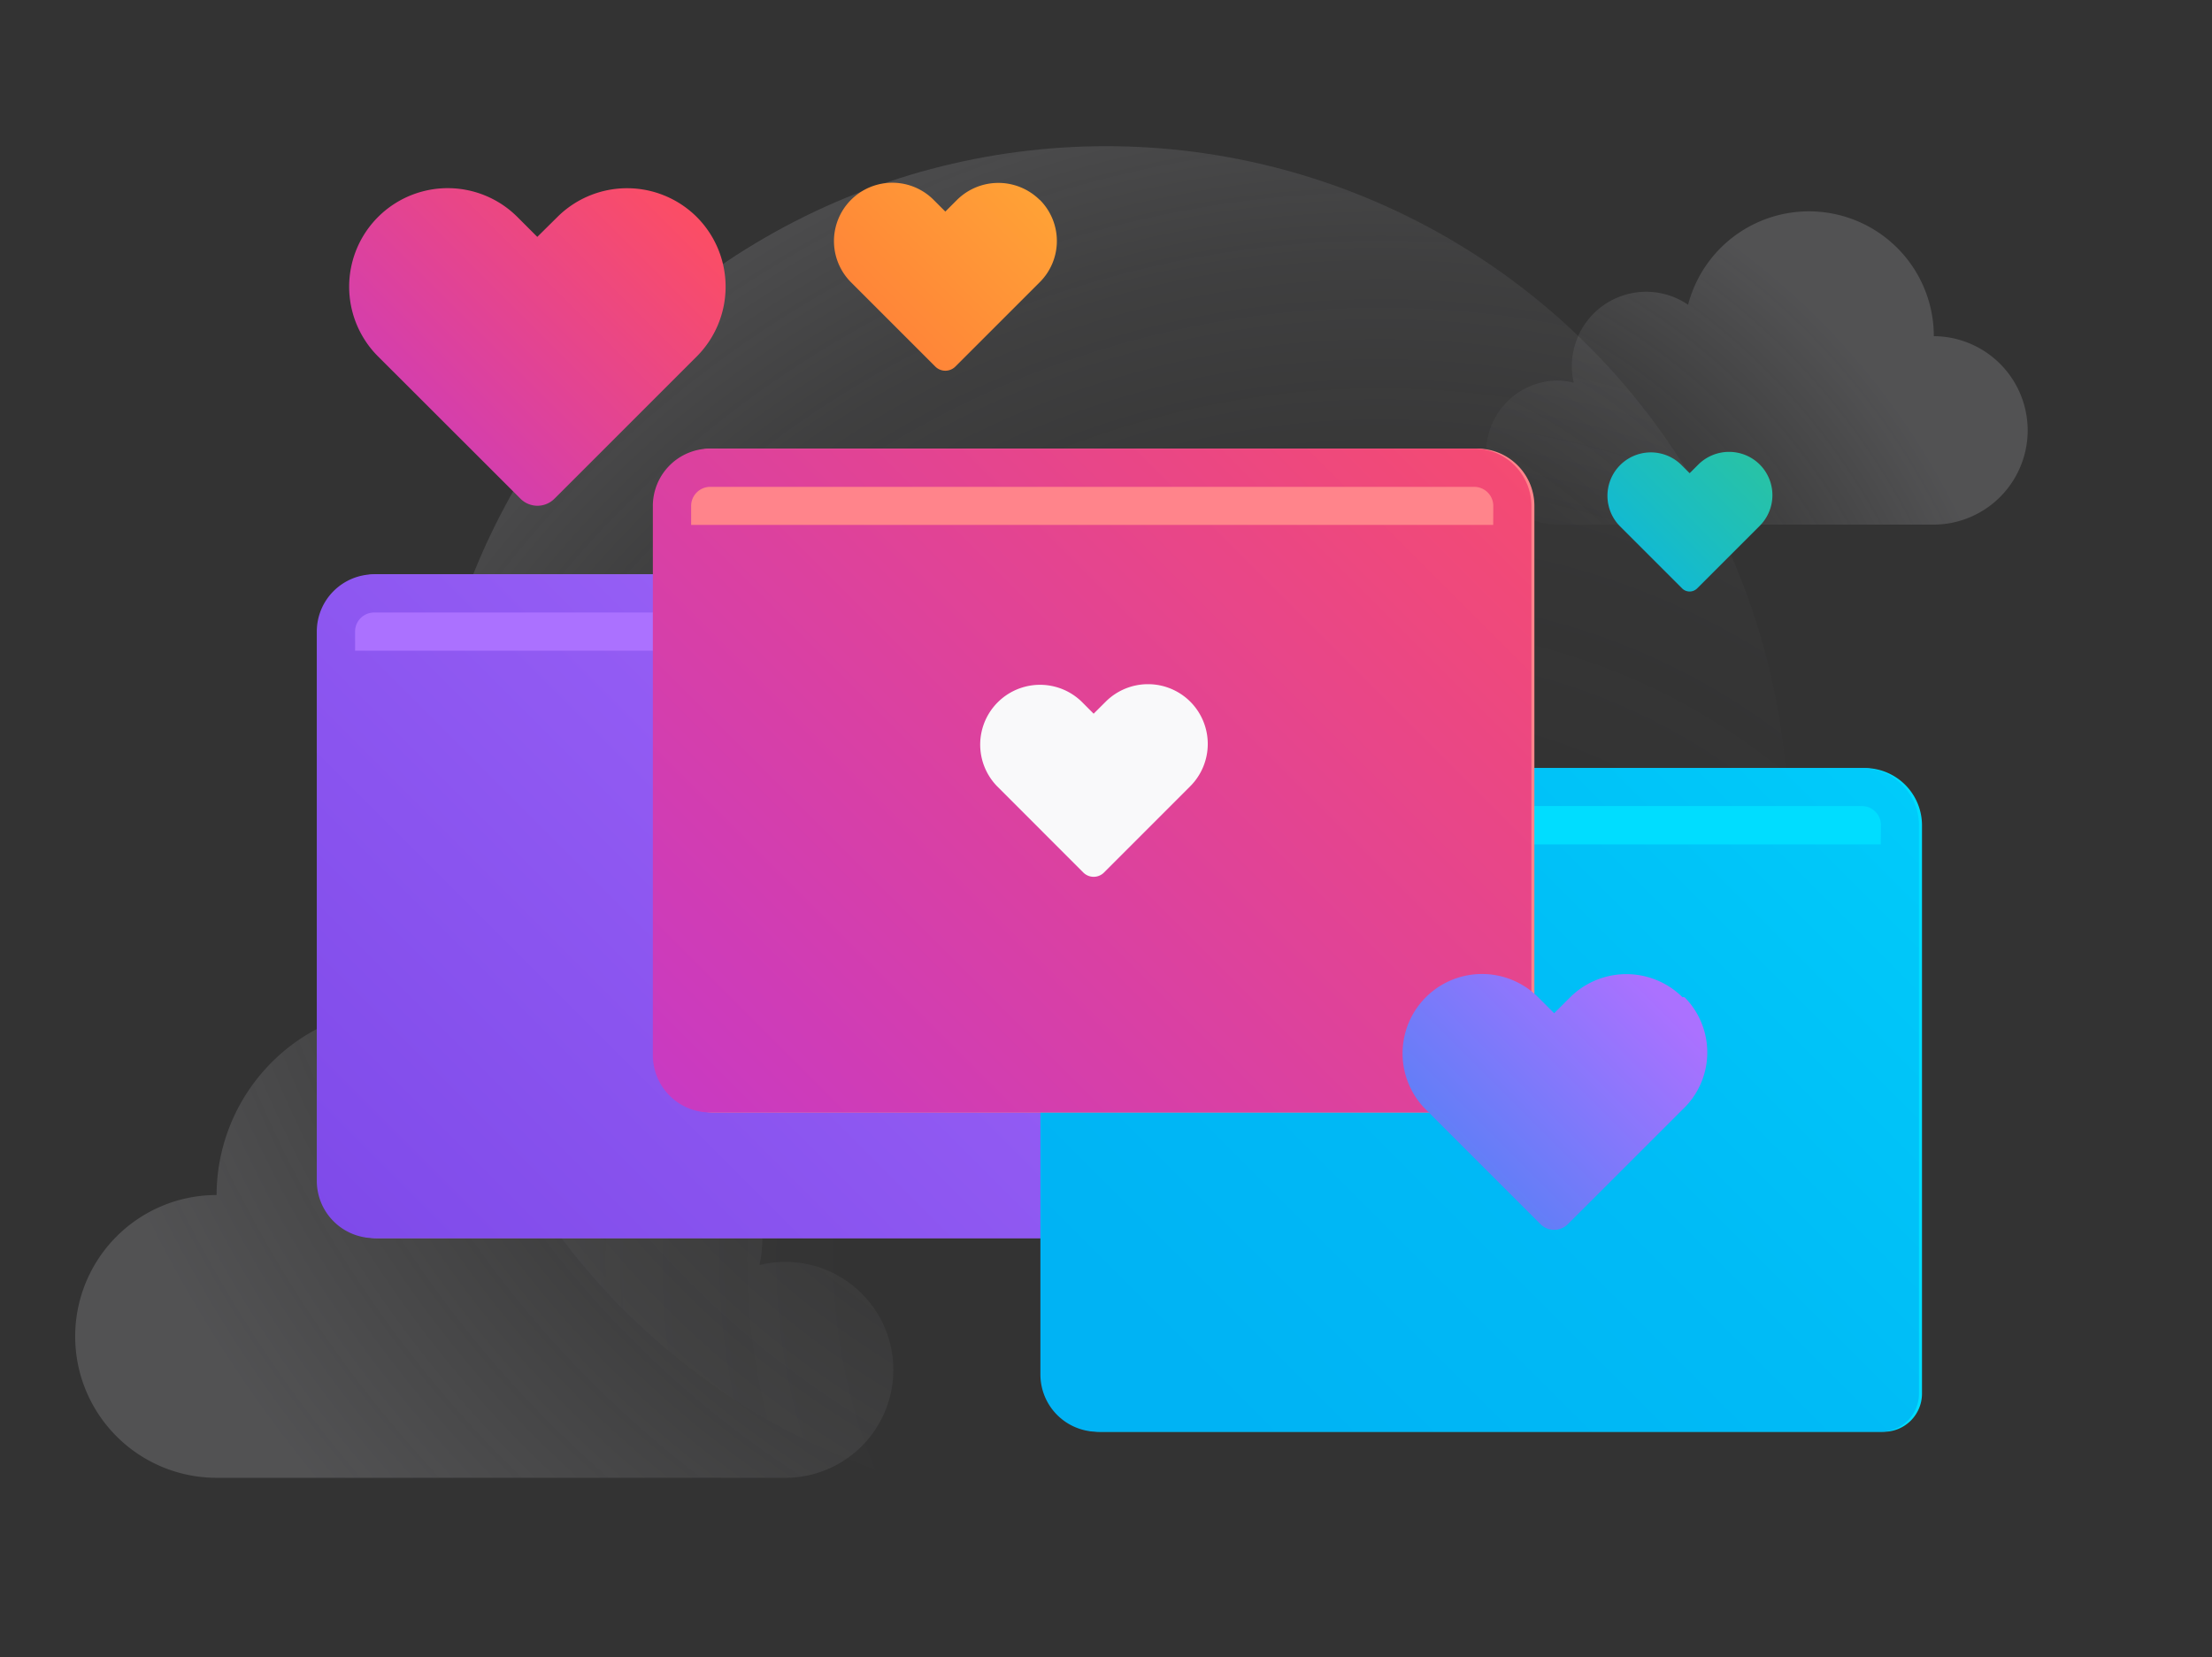 <svg id="Layer_1" data-name="Layer 1" xmlns="http://www.w3.org/2000/svg" xmlns:xlink="http://www.w3.org/1999/xlink" width="526.97" height="394.83" viewBox="0 0 526.97 394.83">
  <rect x="0" y="0" width="526.97" height="394.83" fill="#333333" stroke="none"/>
  <defs>
    <radialGradient id="radial-gradient" cx="310.47" cy="-163.28" r="242.29" gradientTransform="translate(0 362)" gradientUnits="userSpaceOnUse">
      <stop offset="0.26" stop-color="#cdcdd4" stop-opacity="0"></stop>
      <stop offset="0.4" stop-color="#cdcdd4" stop-opacity="0.02"></stop>
      <stop offset="0.55" stop-color="#cdcdd4" stop-opacity="0.08"></stop>
      <stop offset="0.69" stop-color="#cdcdd4" stop-opacity="0.18"></stop>
      <stop offset="0.72" stop-color="#cdcdd4" stop-opacity="0.2"></stop>
    </radialGradient>
    <radialGradient id="radial-gradient-2" cx="321.11" cy="-212.82" r="355.96" gradientTransform="translate(0 362)" gradientUnits="userSpaceOnUse">
      <stop offset="0.27" stop-color="#cdcdd4" stop-opacity="0"></stop>
      <stop offset="0.46" stop-color="#cdcdd4" stop-opacity="0.02"></stop>
      <stop offset="0.66" stop-color="#cdcdd4" stop-opacity="0.08"></stop>
      <stop offset="0.86" stop-color="#cdcdd4" stop-opacity="0.18"></stop>
      <stop offset="0.9" stop-color="#cdcdd4" stop-opacity="0.2"></stop>
    </radialGradient>
    <radialGradient id="radial-gradient-3" cx="328.9" cy="-61.83" r="309.06" gradientTransform="translate(0 362)" gradientUnits="userSpaceOnUse">
      <stop offset="0.4" stop-color="#cdcdd4" stop-opacity="0"></stop>
      <stop offset="0.58" stop-color="#cdcdd4" stop-opacity="0.02"></stop>
      <stop offset="0.77" stop-color="#cdcdd4" stop-opacity="0.08"></stop>
      <stop offset="0.96" stop-color="#cdcdd4" stop-opacity="0.18"></stop>
      <stop offset="1" stop-color="#cdcdd4" stop-opacity="0.2"></stop>
    </radialGradient>
    <linearGradient id="linear-gradient" x1="-67.41" y1="102.78" x2="350.44" y2="-315.07" gradientTransform="translate(0 362)" gradientUnits="userSpaceOnUse">
      <stop offset="0.28" stop-color="#7542e5"></stop>
      <stop offset="0.42" stop-color="#824deb"></stop>
      <stop offset="0.79" stop-color="#a067fa"></stop>
      <stop offset="1" stop-color="#ab71ff"></stop>
    </linearGradient>
    <linearGradient id="linear-gradient-2" x1="60.52" y1="-226.18" x2="160.01" y2="-325.67" gradientTransform="translate(0 362)" gradientUnits="userSpaceOnUse">
      <stop offset="0" stop-color="#b833e1"></stop>
      <stop offset="1" stop-color="#ff4f5e"></stop>
    </linearGradient>
    <linearGradient id="linear-gradient-3" x1="105" y1="148.92" x2="522.86" y2="-268.93" gradientTransform="translate(0 362)" gradientUnits="userSpaceOnUse">
      <stop offset="0.43" stop-color="#00b3f4"></stop>
      <stop offset="0.61" stop-color="#00bbf6"></stop>
      <stop offset="0.89" stop-color="#00d2fc"></stop>
      <stop offset="1" stop-color="#0df"></stop>
    </linearGradient>
    <linearGradient id="linear-gradient-4" x1="12.66" y1="72.83" x2="430.51" y2="-345.03" gradientTransform="translate(0 362)" gradientUnits="userSpaceOnUse">
      <stop offset="0.22" stop-color="#b833e1"></stop>
      <stop offset="0.91" stop-color="#ff4f5e"></stop>
    </linearGradient>
    <linearGradient id="linear-gradient-5" x1="185.26" y1="-264.61" x2="244.15" y2="-323.49" gradientTransform="translate(0 362)" gradientUnits="userSpaceOnUse">
      <stop offset="0" stop-color="#ff7139"></stop>
      <stop offset="1" stop-color="#ffa436"></stop>
    </linearGradient>
    <linearGradient id="linear-gradient-6" x1="372.9" y1="-214.25" x2="416.68" y2="-258.03" gradientTransform="translate(0 362)" gradientUnits="userSpaceOnUse">
      <stop offset="0" stop-color="#00b3f4"></stop>
      <stop offset="0.58" stop-color="#1abdc2"></stop>
      <stop offset="1" stop-color="#2ac3a2"></stop>
    </linearGradient>
    <linearGradient id="linear-gradient-7" x1="290.55" y1="-31.3" x2="389.62" y2="-130.37" gradientTransform="translate(0 362)" gradientUnits="userSpaceOnUse">
      <stop offset="0" stop-color="#0090ed"></stop>
      <stop offset="0.68" stop-color="#737bf9"></stop>
      <stop offset="1" stop-color="#ab71ff"></stop>
    </linearGradient>
  </defs>
  <title>Add-Innovative-Features-v2</title>
  <path d="M483.06,102.55A22.47,22.47,0,0,1,460.7,125H370.8a17.17,17.17,0,0,1,0-34.33,16.86,16.86,0,0,1,4.12.52,17.7,17.7,0,0,1,27.24-18.58A29.75,29.75,0,0,1,460.7,80.1,22.47,22.47,0,0,1,483.06,102.55Z" fill="url(#radial-gradient)"></path>
  <path d="M187.09,300.67a25.68,25.68,0,0,0-6.17.76,26.69,26.69,0,0,0-41.09-28,44.85,44.85,0,0,0-88.23,11.3,33.69,33.69,0,1,0,0,67.38H187.1a25.72,25.72,0,0,0,0-51.44Z" fill="url(#radial-gradient-2)"></path>
  <circle cx="263.52" cy="197.28" r="162.45" fill="url(#radial-gradient-3)"></circle>
  <path d="M271.84,136.84h-182A13.67,13.67,0,0,0,76.2,150.49V281.38A13.65,13.65,0,0,0,89.85,295H276.38a9.09,9.09,0,0,0,9.1-9.08h0V150.49A13.67,13.67,0,0,0,271.84,136.84Z" fill="#ab71ff"></path>
  <path d="M271.12,136.84h-182a13.65,13.65,0,0,0-13.65,13.65V281.38A13.66,13.66,0,0,0,89.14,295H275.67a9.09,9.09,0,0,0,9.1-9.08v0h0V150.49a13.65,13.65,0,0,0-13.65-13.65Zm4.55,18.2H84.59v-4.55a4.54,4.54,0,0,1,4.53-4.55h182a4.55,4.55,0,0,1,4.55,4.55Z" fill="url(#linear-gradient)"></path>
  <path d="M166,51.71a23.53,23.53,0,0,0-33.22,0L128,56.44l-4.73-4.73A23.48,23.48,0,1,0,90.06,84.92L124,118.83a5.72,5.72,0,0,0,8.08,0L166,84.92A23.52,23.52,0,0,0,166,51.71Z" fill="url(#linear-gradient-2)"></path>
  <path d="M444.23,183h-182a13.65,13.65,0,0,0-13.63,13.6V327.49a13.65,13.65,0,0,0,13.65,13.65H448.78a9.09,9.09,0,0,0,9.1-9.08v0h0V196.6A13.65,13.65,0,0,0,444.23,183Z" fill="#0df"></path>
  <path d="M443.51,183h-182a13.67,13.67,0,0,0-13.65,13.64V327.49a13.65,13.65,0,0,0,13.65,13.65H448.06a9.09,9.09,0,0,0,9.1-9.08h0V196.6A13.65,13.65,0,0,0,443.51,183Zm4.55,18.19H257V196.6a4.55,4.55,0,0,1,4.55-4.54h182a4.54,4.54,0,0,1,4.55,4.53h0Z" fill="url(#linear-gradient-3)"></path>
  <path d="M351.9,106.88h-182a13.67,13.67,0,0,0-13.65,13.64V251.41a13.65,13.65,0,0,0,13.65,13.65H356.44a9.09,9.09,0,0,0,9.1-9.08h0V120.52a13.64,13.64,0,0,0-13.64-13.64Z" fill="#ff848b"></path>
  <path d="M351.18,106.88h-182a13.67,13.67,0,0,0-13.65,13.64V251.41a13.65,13.65,0,0,0,13.65,13.65H355.73a9.09,9.09,0,0,0,9.1-9.08v0h0V120.52A13.67,13.67,0,0,0,351.18,106.88Zm4.55,18.19H164.65v-4.55A4.55,4.55,0,0,1,169.2,116h182a4.55,4.55,0,0,1,4.55,4.55Z" fill="url(#linear-gradient-4)"></path>
  <path d="M283.56,167.18a14.26,14.26,0,0,0-20.14,0l-2.88,2.87-2.86-2.87a14.25,14.25,0,0,0-20.15,20.15l20.56,20.57a3.48,3.48,0,0,0,4.91,0l20.56-20.57A14.26,14.26,0,0,0,283.56,167.18Z" fill="#f9f9fa"></path>
  <path d="M247.67,47.61a14,14,0,0,0-19.66,0l-2.8,2.8-2.8-2.8a13.9,13.9,0,1,0-19.66,19.66l20.07,20.07a3.38,3.38,0,0,0,4.78,0l20.07-20.07a13.86,13.86,0,0,0,.08-19.62A.1.1,0,0,0,247.67,47.61Z" fill="url(#linear-gradient-5)"></path>
  <path d="M419.22,110.67a10.38,10.38,0,0,0-14.61,0l-2.08,2.08-2.08-2.08a10.34,10.34,0,0,0-14.62,14.62l14.92,14.92a2.53,2.53,0,0,0,3.55,0l14.92-14.92a10.34,10.34,0,0,0,0-14.62h0Z" fill="url(#linear-gradient-6)"></path>
  <path d="M400.83,237.61a19,19,0,0,0-26.76,0l-3.82,3.81-3.81-3.81a18.92,18.92,0,0,0-26.76,26.76L367,291.68a4.6,4.6,0,0,0,6.51,0h0l27.32-27.31A18.68,18.68,0,0,0,401.7,238l-.17-.18A.59.59,0,0,0,400.83,237.61Z" fill="url(#linear-gradient-7)"></path>
</svg>
